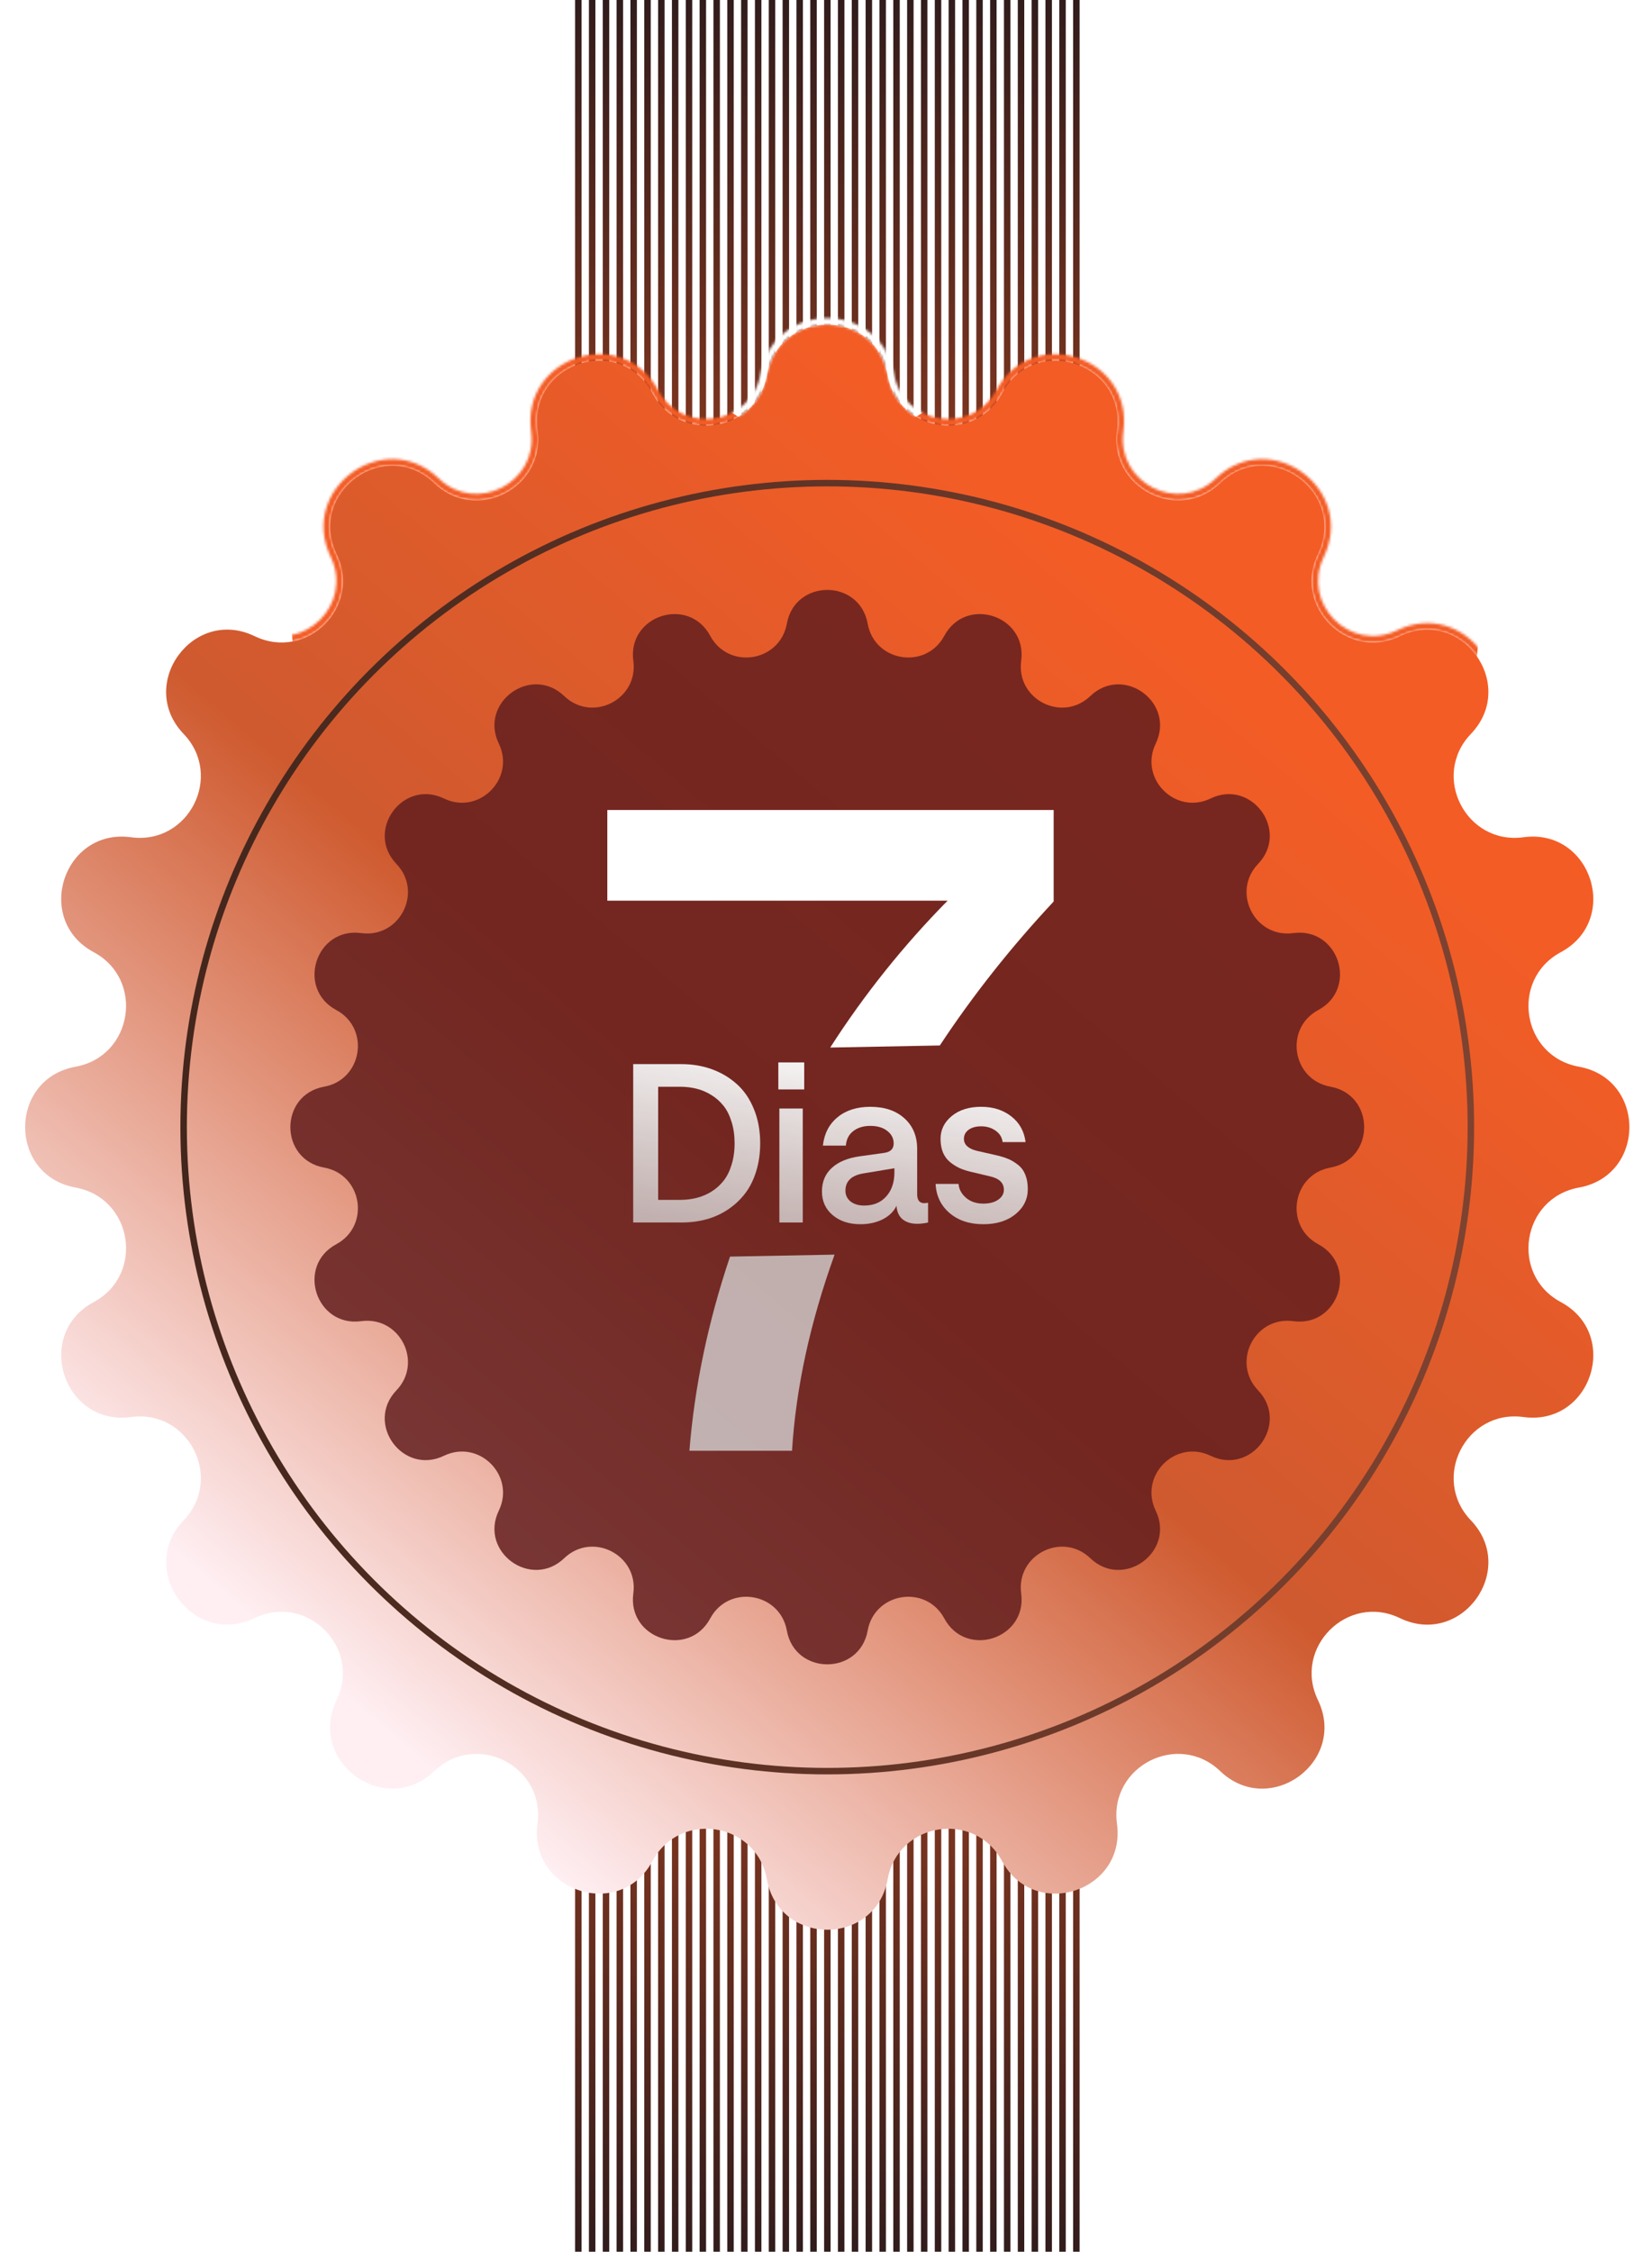 <svg xmlns="http://www.w3.org/2000/svg" width="657" height="895" viewBox="0 0 657 895" fill="none"><g clip-path="url(#clip0_143_623)"><path d="M230 0V895.258M235.502 0V895.258M241.004 0V895.258M246.506 0V895.258M252.008 0V895.258M257.51 0V895.258M263.012 0V895.258M268.513 0V895.258M274.015 0V895.258M279.517 0V895.258M285.019 0V895.258M290.521 0V895.258M296.023 0V895.258M301.525 0V895.258M307.027 0V895.258M312.529 0V895.258M318.031 0V895.258M323.533 0V895.258M329.035 0V895.258M334.537 0V895.258M340.039 0V895.258M345.54 0V895.258M351.042 0V895.258M356.544 0V895.258M362.046 0V895.258M367.548 0V895.258M373.05 0V895.258M378.552 0V895.258M384.054 0V895.258M389.556 0V895.258M395.058 0V895.258M400.56 0V895.258M406.062 0V895.258M411.564 0V895.258M417.065 0V895.258M422.567 0V895.258M428.069 0V895.258" stroke="url(#paint0_linear_143_623)" stroke-width="2.573"></path><path d="M304.982 149.061C309.824 122.313 348.176 122.313 353.018 149.061V149.061C357.133 171.793 387.596 176.618 398.535 156.27V156.27C411.405 132.328 447.88 144.179 444.22 171.114V171.114C441.109 194.005 468.59 208.008 485.281 192.035V192.035C504.92 173.242 535.948 195.785 524.143 220.27V220.27C514.11 241.08 535.92 262.89 556.73 252.857V252.857C581.215 241.052 603.758 272.08 584.965 291.719V291.719C568.992 308.41 582.995 335.891 605.886 332.78V332.78C632.821 329.12 644.672 365.595 620.73 378.465V378.465C600.382 389.404 605.207 419.867 627.939 423.982V423.982C654.687 428.824 654.687 467.176 627.939 472.018V472.018C605.207 476.133 600.382 506.596 620.73 517.535V517.535C644.672 530.405 632.821 566.88 605.886 563.22V563.22C582.995 560.109 568.992 587.59 584.965 604.281V604.281C603.758 623.92 581.215 654.948 556.73 643.143V643.143C535.92 633.11 514.11 654.92 524.143 675.73V675.73C535.948 700.215 504.92 722.758 485.281 703.965V703.965C468.59 687.992 441.109 701.995 444.22 724.886V724.886C447.88 751.821 411.405 763.672 398.535 739.73V739.73C387.596 719.382 357.133 724.207 353.018 746.939V746.939C348.176 773.687 309.824 773.687 304.982 746.939V746.939C300.867 724.207 270.404 719.382 259.465 739.73V739.73C246.595 763.672 210.12 751.821 213.78 724.886V724.886C216.891 701.995 189.41 687.992 172.719 703.965V703.965C153.08 722.758 122.052 700.215 133.857 675.73V675.73C143.89 654.92 122.08 633.11 101.27 643.143V643.143C76.785 654.948 54.242 623.92 73.035 604.281V604.281C89.008 587.59 75.005 560.109 52.114 563.22V563.22C25.179 566.88 13.328 530.405 37.27 517.535V517.535C57.618 506.596 52.793 476.133 30.061 472.018V472.018C3.313 467.176 3.313 428.824 30.061 423.982V423.982C52.793 419.867 57.618 389.404 37.27 378.465V378.465C13.328 365.595 25.179 329.12 52.114 332.78V332.78C75.005 335.891 89.008 308.41 73.035 291.719V291.719C54.242 272.08 76.785 241.052 101.27 252.857V252.857C122.08 262.89 143.89 241.08 133.857 220.27V220.27C122.052 195.785 153.08 173.242 172.719 192.035V192.035C189.41 208.008 216.891 194.005 213.78 171.114V171.114C210.12 144.179 246.595 132.328 259.465 156.27V156.27C270.404 176.618 300.867 171.793 304.982 149.061V149.061Z" fill="url(#paint1_linear_143_623)"></path><g style="mix-blend-mode:screen"><circle cx="329" cy="448" r="255.972" stroke="url(#paint2_linear_143_623)" stroke-width="2.573"></circle></g><g opacity="0.85" filter="url(#filter0_i_143_623)"><path d="M312.923 247.903C316.164 230 341.835 230 345.076 247.903C347.831 263.119 368.222 266.349 375.543 252.729C384.158 236.703 408.573 244.636 406.123 262.665C404.04 277.987 422.435 287.36 433.607 276.669C446.753 264.089 467.521 279.179 459.62 295.568C452.904 309.497 467.502 324.095 481.432 317.38C497.821 309.478 512.91 330.247 500.331 343.392C489.64 354.564 499.012 372.959 514.335 370.877C532.364 368.427 540.297 392.841 524.271 401.456C510.651 408.778 513.88 429.169 529.096 431.923C547 435.164 547 460.835 529.096 464.076C513.88 466.831 510.651 487.222 524.271 494.543C540.297 503.158 532.364 527.573 514.335 525.123C499.012 523.04 489.64 541.435 500.331 552.607C512.91 565.753 497.821 586.521 481.432 578.62C467.502 571.904 452.904 586.502 459.62 600.432C467.521 616.821 446.753 631.91 433.607 619.331C422.435 608.64 404.04 618.012 406.123 633.335C408.573 651.364 384.158 659.297 375.543 643.271C368.222 629.651 347.831 632.88 345.076 648.096C341.835 666 316.164 666 312.923 648.096C310.169 632.88 289.778 629.651 282.456 643.271C273.841 659.297 249.427 651.364 251.877 633.335C253.959 618.012 235.564 608.64 224.392 619.331C211.247 631.91 190.478 616.821 198.38 600.432C205.095 586.502 190.497 571.904 176.568 578.62C160.179 586.521 145.089 565.753 157.669 552.607C168.36 541.435 158.987 523.04 143.665 525.123C125.636 527.573 117.703 503.158 133.729 494.543C147.349 487.222 144.119 466.831 128.903 464.076C111 460.835 111 435.164 128.903 431.923C144.119 429.169 147.349 408.778 133.729 401.456C117.703 392.841 125.636 368.427 143.665 370.877C158.987 372.959 168.36 354.564 157.669 343.392C145.089 330.247 160.179 309.478 176.568 317.38C190.497 324.095 205.095 309.497 198.38 295.568C190.478 279.179 211.247 264.089 224.392 276.669C235.564 287.36 253.959 277.987 251.877 262.665C249.427 244.636 273.841 236.703 282.456 252.729C289.778 266.349 310.169 263.119 312.923 247.903Z" fill="#631D1D"></path></g><path d="M331.914 498.673C322.173 525.696 316.531 551.683 314.984 576.629H274.177C276.227 551.061 281.614 525.339 290.328 499.461L331.914 498.673Z" fill="url(#paint3_linear_143_623)"></path><path d="M419.04 358.326C402.004 376.55 386.915 395.623 373.766 415.541L330.173 416.368C343.696 395.305 359.263 375.843 376.874 357.982H241.532V321.943H419.04V358.326Z" fill="url(#paint4_linear_143_623)"></path><path d="M251.823 485.907V422.956H271.048C275.357 422.956 279.388 423.638 283.141 425.002C286.895 426.366 290.203 428.34 293.067 430.926C295.93 433.483 298.182 436.779 299.822 440.814C301.491 444.849 302.325 449.381 302.325 454.41C302.325 458.473 301.782 462.224 300.698 465.662C299.642 469.071 298.154 472.012 296.236 474.484C294.318 476.956 292.052 479.059 289.438 480.792C286.825 482.525 283.961 483.818 280.848 484.671C277.762 485.495 274.495 485.907 271.048 485.907H251.823ZM270.464 476.914C272.743 476.914 274.912 476.658 276.969 476.146C279.054 475.635 281.028 474.811 282.891 473.674C284.754 472.51 286.366 471.075 287.729 469.37C289.091 467.665 290.161 465.534 290.94 462.977C291.746 460.419 292.149 457.564 292.149 454.41C292.149 451.284 291.746 448.443 290.94 445.886C290.161 443.329 289.091 441.198 287.729 439.493C286.366 437.788 284.754 436.367 282.891 435.231C281.028 434.066 279.054 433.227 276.969 432.716C274.912 432.205 272.743 431.949 270.464 431.949H261.748V476.914H270.464Z" fill="url(#paint5_linear_143_623)"></path><path d="M309.956 485.907V440.601H319.256V485.907H309.956ZM309.539 422.274H319.84V433.014H309.539V422.274Z" fill="url(#paint6_linear_143_623)"></path><path d="M342.192 486.589C337.689 486.589 334.005 485.381 331.141 482.966C328.305 480.551 326.887 477.425 326.887 473.589C326.887 469.697 328.208 466.557 330.849 464.17C333.49 461.755 337.244 460.221 342.109 459.567L351.576 458.246C354.133 457.905 355.412 456.655 355.412 454.495C355.412 452.478 354.564 450.816 352.868 449.509C351.2 448.173 348.948 447.505 346.112 447.505C343.36 447.505 341.094 448.202 339.315 449.594C337.563 450.958 336.59 452.876 336.396 455.348H327.263C327.791 450.603 329.723 446.852 333.059 444.096C336.424 441.311 340.775 439.919 346.112 439.919C351.784 439.919 356.302 441.439 359.666 444.479C363.058 447.52 364.754 451.583 364.754 456.669V474.655C364.754 477.042 365.713 478.235 367.631 478.235L369.091 478.064V485.907C367.617 486.248 366.171 486.418 364.754 486.418C362.363 486.418 360.43 485.821 358.957 484.628C357.511 483.435 356.705 481.645 356.538 479.258C355.482 481.502 353.661 483.293 351.075 484.628C348.49 485.935 345.529 486.589 342.192 486.589ZM343.652 479.173C347.377 479.173 350.311 477.965 352.451 475.55C354.62 473.135 355.704 469.952 355.704 466.003V464.341L343.652 466.344C338.703 467.111 336.229 469.412 336.229 473.248C336.229 475.01 336.91 476.445 338.272 477.553C339.662 478.633 341.456 479.173 343.652 479.173Z" fill="url(#paint7_linear_143_623)"></path><path d="M391.068 486.589C385.563 486.589 381.073 485.097 377.598 482.113C374.151 479.13 372.316 475.28 372.093 470.563H381.226C381.365 472.637 382.338 474.47 384.145 476.061C385.98 477.624 388.288 478.405 391.068 478.405C393.487 478.405 395.447 477.894 396.948 476.871C398.477 475.82 399.242 474.498 399.242 472.907C399.242 470.18 397.421 468.404 393.779 467.58L386.439 465.832C384.66 465.434 383.089 464.937 381.727 464.341C380.364 463.715 379.072 462.906 377.848 461.911C376.625 460.917 375.68 459.638 375.012 458.075C374.373 456.513 374.053 454.708 374.053 452.663C374.053 449.054 375.541 446.028 378.515 443.584C381.49 441.141 385.383 439.919 390.192 439.919C394.946 439.919 398.936 441.183 402.161 443.712C405.414 446.213 407.318 449.622 407.874 453.941H398.741C398.491 452.009 397.546 450.489 395.906 449.381C394.293 448.244 392.389 447.676 390.192 447.676C388.163 447.676 386.509 448.131 385.23 449.04C383.979 449.949 383.353 451.157 383.353 452.663C383.353 454.992 385.091 456.584 388.566 457.436L395.906 459.098C397.852 459.524 399.534 460.036 400.952 460.633C402.369 461.229 403.704 462.039 404.955 463.062C406.206 464.056 407.151 465.363 407.791 466.983C408.43 468.574 408.75 470.464 408.75 472.652C408.75 476.629 407.11 479.954 403.829 482.625C400.576 485.267 396.323 486.589 391.068 486.589Z" fill="url(#paint8_linear_143_623)"></path><mask id="mask0_143_623" style="mask-type:alpha" maskUnits="userSpaceOnUse" x="7" y="126" width="644" height="644"><path d="M303.716 148.831C308.813 120.675 349.186 120.675 354.283 148.831C358.182 170.366 387.04 174.936 397.402 155.66C410.951 130.457 449.347 142.933 445.494 171.287C442.547 192.972 468.58 206.236 484.392 191.106C505.065 171.323 537.728 195.054 525.302 220.829C515.798 240.542 536.458 261.202 556.171 251.698C581.946 239.272 605.677 271.935 585.894 292.608C570.764 308.42 584.028 334.453 605.713 331.506C634.067 327.653 646.543 366.049 621.34 379.598C602.064 389.96 606.634 418.818 628.169 422.716C656.326 427.813 656.325 468.186 628.169 473.283C606.634 477.182 602.064 506.04 621.34 516.402C646.543 529.951 634.067 568.347 605.713 564.494C584.028 561.547 570.764 587.58 585.894 603.392C605.677 624.065 581.946 656.728 556.171 644.302C536.458 634.798 515.798 655.458 525.302 675.171C537.728 700.946 505.065 724.677 484.392 704.894C468.58 689.764 442.547 703.028 445.494 724.713C449.347 753.067 410.951 765.543 397.402 740.34C387.04 721.064 358.182 725.634 354.283 747.169C349.186 775.325 308.813 775.326 303.716 747.169C299.818 725.634 270.96 721.064 260.598 740.34C247.049 765.543 208.653 753.067 212.506 724.713C215.453 703.028 189.42 689.764 173.608 704.894C152.935 724.677 120.272 700.946 132.698 675.171C142.202 655.458 121.542 634.798 101.829 644.302C76.054 656.728 52.323 624.065 72.106 603.392C87.236 587.58 73.972 561.547 52.287 564.494C23.933 568.347 11.457 529.951 36.66 516.402C55.936 506.04 51.366 477.182 29.831 473.283C1.675 468.186 1.675 427.813 29.831 422.716C51.366 418.818 55.936 389.96 36.66 379.598C11.457 366.049 23.933 327.653 52.287 331.506C73.972 334.453 87.236 308.42 72.106 292.608C52.323 271.935 76.054 239.272 101.829 251.698C121.542 261.202 142.202 240.542 132.698 220.829C120.272 195.054 152.935 171.323 173.608 191.106C189.42 206.236 215.453 192.972 212.506 171.287C208.653 142.933 247.049 130.457 260.598 155.66C270.96 174.936 299.818 170.366 303.716 148.831Z" stroke="#C7C7C7" stroke-width="2.573"></path></mask><g mask="url(#mask0_143_623)"><g style="mix-blend-mode:plus-lighter" filter="url(#filter1_f_143_623)"><circle cx="352.153" cy="234.476" r="236.677" fill="#F45C25"></circle></g><g style="mix-blend-mode:plus-lighter" filter="url(#filter2_f_143_623)"><circle cx="329" cy="105.846" r="69.46" fill="white"></circle></g></g></g><defs><filter id="filter0_i_143_623" x="115.476" y="234.476" width="427.049" height="437.339" filterUnits="userSpaceOnUse" color-interpolation-filters="sRGB"><feGaussianBlur stdDeviation="5.145"></feGaussianBlur></filter><filter id="filter1_f_143_623" x="-72.323" y="-190" width="848.951" height="848.951" filterUnits="userSpaceOnUse" color-interpolation-filters="sRGB"><feGaussianBlur stdDeviation="93.899"></feGaussianBlur></filter><filter id="filter2_f_143_623" x="71.742" y="-151.412" width="514.516" height="514.516" filterUnits="userSpaceOnUse" color-interpolation-filters="sRGB"><feGaussianBlur stdDeviation="93.899"></feGaussianBlur></filter><linearGradient id="paint0_linear_143_623" x1="329.035" y1="0" x2="329.035" y2="895.258" gradientUnits="userSpaceOnUse"><stop stop-color="#311C1C"></stop><stop offset="0.491" stop-color="#F45C25"></stop><stop offset="1" stop-color="#311C1C"></stop></linearGradient><linearGradient id="paint1_linear_143_623" x1="329" y1="129" x2="-148.214" y2="692.395" gradientUnits="userSpaceOnUse"><stop stop-color="#F45C25"></stop><stop offset="0.369" stop-color="#CF5A2F"></stop><stop offset="0.733" stop-color="#FFEFF3"></stop></linearGradient><linearGradient id="paint2_linear_143_623" x1="71.742" y1="448" x2="586.258" y2="448" gradientUnits="userSpaceOnUse"><stop stop-color="#43261C"></stop><stop offset="1" stop-color="#7E4230"></stop></linearGradient><linearGradient id="paint3_linear_143_623" x1="328.597" y1="411.316" x2="317.25" y2="493.051" gradientUnits="userSpaceOnUse"><stop stop-color="white"></stop><stop offset="1" stop-color="#D7D7D7" stop-opacity="0.77"></stop></linearGradient><linearGradient id="paint4_linear_143_623" x1="328.597" y1="411.316" x2="317.25" y2="493.051" gradientUnits="userSpaceOnUse"><stop stop-color="white"></stop><stop offset="1" stop-color="#D7D7D7" stop-opacity="0.77"></stop></linearGradient><linearGradient id="paint5_linear_143_623" x1="328.597" y1="411.316" x2="317.25" y2="493.051" gradientUnits="userSpaceOnUse"><stop stop-color="white"></stop><stop offset="1" stop-color="#D7D7D7" stop-opacity="0.77"></stop></linearGradient><linearGradient id="paint6_linear_143_623" x1="328.597" y1="411.316" x2="317.25" y2="493.051" gradientUnits="userSpaceOnUse"><stop stop-color="white"></stop><stop offset="1" stop-color="#D7D7D7" stop-opacity="0.77"></stop></linearGradient><linearGradient id="paint7_linear_143_623" x1="328.597" y1="411.316" x2="317.25" y2="493.051" gradientUnits="userSpaceOnUse"><stop stop-color="white"></stop><stop offset="1" stop-color="#D7D7D7" stop-opacity="0.77"></stop></linearGradient><linearGradient id="paint8_linear_143_623" x1="328.597" y1="411.316" x2="317.25" y2="493.051" gradientUnits="userSpaceOnUse"><stop stop-color="white"></stop><stop offset="1" stop-color="#D7D7D7" stop-opacity="0.77"></stop></linearGradient><clipPath id="clip0_143_623"><rect width="657" height="895" fill="white"></rect></clipPath></defs></svg>